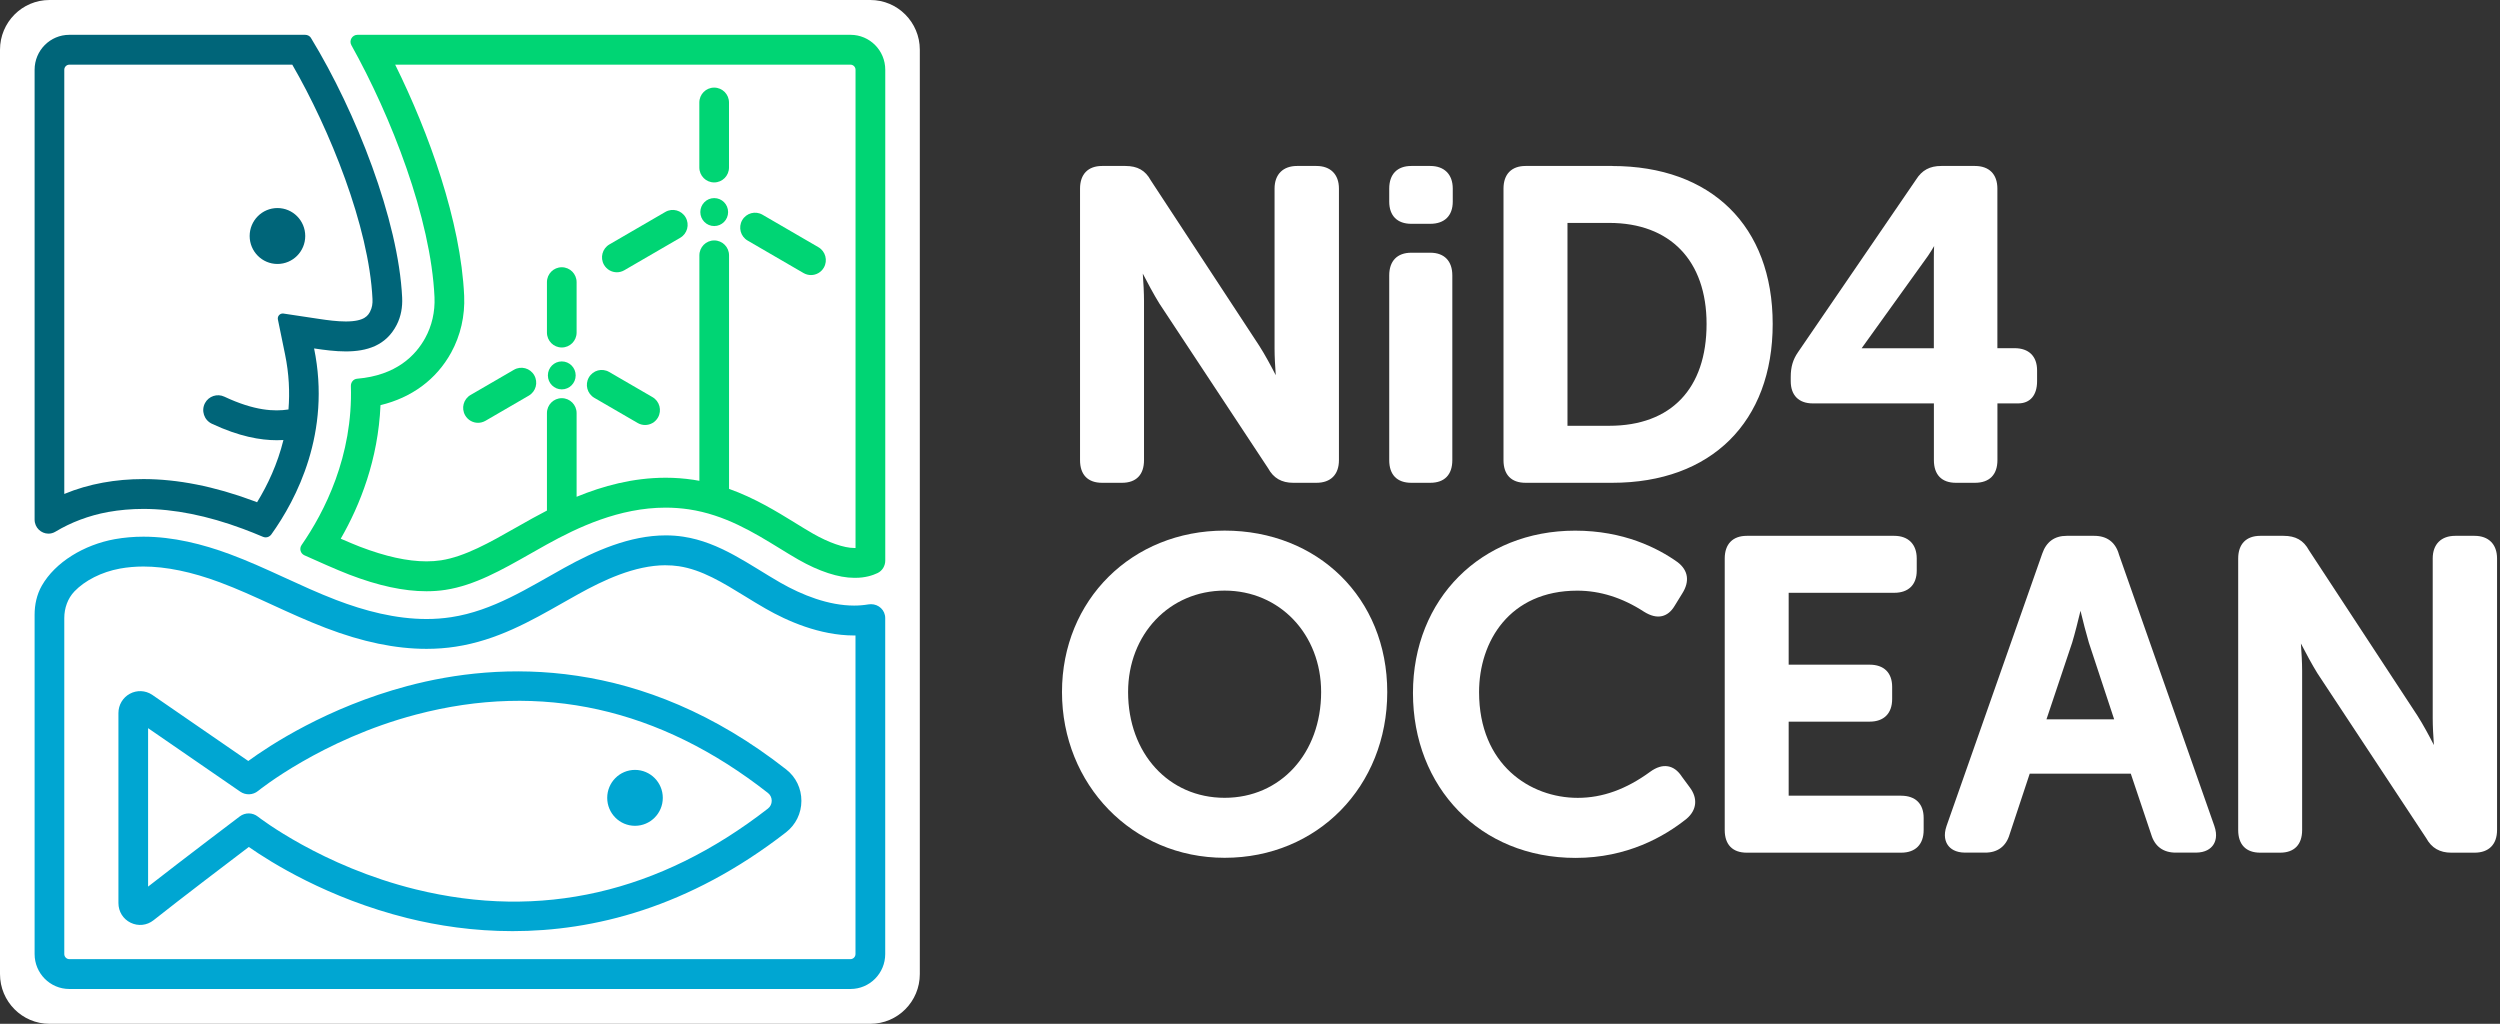 <svg xmlns="http://www.w3.org/2000/svg" width="210" height="86" viewBox="0 0 210 86" fill="none"><rect x="0" y="0" width="210" height="86" fill="#333333" stroke="none"/><path d="M77.265 81.821V4.179C77.265 1.871 75.406 0 73.112 0L4.154 0C1.86 0 0 1.871 0 4.179V81.821C0 84.129 1.86 86 4.154 86H73.112C75.406 86 77.265 84.129 77.265 81.821Z" fill="white"></path><path d="M23.306 22.173C24.595 22.173 25.64 21.121 25.64 19.824C25.64 18.527 24.595 17.476 23.306 17.476C22.017 17.476 20.971 18.527 20.971 19.824C20.971 21.121 22.017 22.173 23.306 22.173Z" fill="#006579"></path><path d="M55.92 47.484C56.298 47.484 56.667 47.509 57.025 47.563C58.948 47.852 60.713 48.938 62.582 50.087C63.143 50.434 63.724 50.789 64.318 51.128C66.108 52.156 68.854 53.38 71.741 53.38C71.782 53.38 71.82 53.38 71.861 53.38V80.141C71.861 80.375 71.67 80.568 71.438 80.568H5.823C5.591 80.568 5.4 80.375 5.4 80.141V51.913C5.4 51.086 5.686 50.267 6.255 49.674C7.123 48.771 8.519 48.044 10.081 47.76C10.704 47.647 11.364 47.588 12.045 47.588C13.948 47.588 16.103 48.035 18.463 48.913C19.954 49.469 21.387 50.125 22.907 50.823C24.332 51.479 25.81 52.152 27.347 52.741C30.446 53.928 33.22 54.504 35.833 54.504C36.668 54.504 37.49 54.442 38.279 54.32C41.731 53.79 44.56 52.185 47.293 50.63C47.725 50.384 48.157 50.137 48.593 49.899C50.628 48.771 53.299 47.48 55.924 47.48M55.924 44.972C52.913 44.972 49.972 46.272 47.388 47.705C44.385 49.368 41.419 51.307 37.901 51.842C37.216 51.947 36.522 51.997 35.833 51.997C33.233 51.997 30.633 51.316 28.236 50.397C25.204 49.235 22.38 47.693 19.331 46.56C17.03 45.704 14.533 45.081 12.05 45.081C11.244 45.081 10.438 45.148 9.64 45.29C7.069 45.758 4.644 47.212 3.51 49.201C3.09 49.941 2.907 50.789 2.907 51.642V80.141C2.907 81.763 4.212 83.075 5.823 83.075H71.442C73.053 83.075 74.358 81.763 74.358 80.141V51.918C74.358 51.249 73.809 50.752 73.169 50.752C73.099 50.752 73.028 50.756 72.954 50.768C72.555 50.835 72.152 50.869 71.745 50.869C69.614 50.869 67.388 49.995 65.556 48.947C62.948 47.45 60.48 45.545 57.394 45.081C56.904 45.006 56.41 44.972 55.924 44.972Z" fill="#00A6D2"></path><path d="M26.134 3.201C26.026 3.025 25.839 2.925 25.636 2.925H5.823C4.212 2.925 2.907 4.237 2.907 5.859V43.648C2.907 44.333 3.464 44.826 4.07 44.826C4.266 44.826 4.469 44.776 4.66 44.659C5.952 43.882 7.456 43.305 9.08 43.008C10.031 42.837 11.028 42.749 12.045 42.749C14.616 42.749 17.428 43.313 20.407 44.421C20.98 44.634 21.541 44.86 22.093 45.094C22.168 45.123 22.242 45.14 22.317 45.14C22.5 45.14 22.678 45.052 22.791 44.893C24.905 41.943 27.833 36.335 26.384 29.268C27.243 29.398 28.157 29.519 29.042 29.519C30.786 29.519 32.419 29.055 33.324 27.284C33.69 26.569 33.819 25.779 33.781 24.998C33.47 18.487 29.91 9.402 26.13 3.205L26.134 3.201ZM31.11 26.13C30.932 26.477 30.662 27.003 29.046 27.003C28.327 27.003 27.522 26.899 26.757 26.782L23.812 26.339C23.526 26.297 23.285 26.552 23.343 26.836L23.945 29.77C24.282 31.404 24.348 32.95 24.232 34.396C23.04 34.575 21.383 34.513 18.841 33.318C18.247 33.038 17.532 33.276 17.221 33.857C16.88 34.496 17.146 35.29 17.798 35.595C20.099 36.673 21.877 36.978 23.252 36.978C23.447 36.978 23.63 36.974 23.808 36.962C23.31 38.98 22.483 40.739 21.595 42.189C21.486 42.148 21.378 42.106 21.275 42.068C18.018 40.856 14.915 40.242 12.05 40.242C10.882 40.242 9.736 40.342 8.639 40.543C7.514 40.748 6.43 41.065 5.4 41.492V5.859C5.4 5.625 5.591 5.432 5.823 5.432H24.552C27.692 10.865 30.998 19.018 31.289 25.115C31.31 25.516 31.247 25.858 31.106 26.13H31.11Z" fill="#006579"></path><path d="M43.052 78.215C39.758 78.215 36.772 77.755 34.217 77.12C27.538 75.457 22.716 72.415 20.901 71.144C19.252 72.394 15.223 75.457 12.897 77.3C12.344 77.739 11.609 77.818 10.974 77.509C10.338 77.2 9.948 76.569 9.948 75.858V59.891C9.948 59.218 10.313 58.6 10.903 58.278C11.493 57.956 12.207 57.985 12.768 58.353L20.855 63.923C22.645 62.615 27.492 59.419 34.217 57.626C42.013 55.549 53.864 55.077 66.042 64.634C66.856 65.269 67.321 66.234 67.317 67.275C67.317 68.315 66.844 69.276 66.029 69.912C57.839 76.276 49.806 78.215 43.052 78.215ZM21.661 68.595C21.756 68.671 27.036 72.766 34.911 74.705C45.423 77.291 55.384 75.01 64.505 67.922C64.709 67.764 64.825 67.525 64.825 67.266C64.825 67.007 64.709 66.765 64.509 66.61C55.405 59.469 45.461 57.254 34.944 60.025C27.027 62.11 21.727 66.397 21.677 66.439C21.25 66.79 20.643 66.815 20.186 66.502L12.44 61.165V74.475C15.547 72.051 20.091 68.616 20.141 68.579C20.593 68.236 21.216 68.244 21.661 68.595Z" fill="#00A6D2"></path><path d="M53.34 69.368C54.629 69.368 55.675 68.317 55.675 67.02C55.675 65.723 54.629 64.671 53.34 64.671C52.051 64.671 51.006 65.723 51.006 67.02C51.006 68.317 52.051 69.368 53.34 69.368Z" fill="#00A6D2"></path><path d="M71.442 2.925H30.026C29.582 2.925 29.299 3.406 29.515 3.794C32.859 9.783 36.198 18.324 36.498 24.964C36.551 26.184 36.282 27.371 35.712 28.403C34.919 29.845 33.295 31.538 29.993 31.813C29.686 31.838 29.465 32.114 29.474 32.423C29.657 38.32 27.252 43.013 25.333 45.783C25.125 46.084 25.237 46.493 25.569 46.644C26.533 47.078 28.336 47.885 29.332 48.265C31.787 49.206 33.914 49.665 35.825 49.665C36.373 49.665 36.909 49.628 37.42 49.548C39.866 49.172 42.151 47.877 44.564 46.506C45.012 46.251 45.461 45.996 45.914 45.745C48.522 44.3 52.015 42.641 55.92 42.641C56.572 42.641 57.224 42.691 57.859 42.783C60.892 43.238 63.321 44.73 65.465 46.046C66.017 46.385 66.536 46.707 67.064 47.008C68.787 47.994 70.449 48.537 71.749 48.537C71.786 48.537 71.82 48.537 71.857 48.537C72.675 48.537 73.298 48.336 73.718 48.136C74.117 47.944 74.362 47.53 74.362 47.087V5.859C74.362 4.237 73.057 2.925 71.446 2.925H71.442ZM71.865 46.03C71.865 46.03 71.857 46.03 71.853 46.03H71.799C71.799 46.03 71.766 46.03 71.745 46.03C70.897 46.03 69.606 45.578 68.293 44.826C67.811 44.55 67.317 44.245 66.794 43.923L66.765 43.903C65.211 42.95 63.396 41.834 61.24 41.065V21.45C61.24 20.756 60.684 20.196 59.994 20.196C59.305 20.196 58.748 20.756 58.748 21.45V40.388C58.578 40.355 58.404 40.326 58.229 40.3C57.473 40.188 56.7 40.129 55.924 40.129C53.166 40.129 50.64 40.823 48.435 41.73V34.701C48.435 34.007 47.878 33.447 47.189 33.447C46.499 33.447 45.943 34.007 45.943 34.701V42.887C45.519 43.105 45.108 43.326 44.717 43.543C44.261 43.798 43.804 44.057 43.343 44.316C41.133 45.574 39.044 46.757 37.05 47.066C36.664 47.124 36.257 47.154 35.829 47.154C34.225 47.154 32.39 46.748 30.226 45.921C29.86 45.779 29.308 45.549 28.622 45.252C30.25 42.419 31.767 38.596 31.962 34.032C34.583 33.401 36.655 31.876 37.897 29.619C38.686 28.182 39.064 26.535 38.99 24.851C38.707 18.575 36.024 11.157 33.195 5.432H71.442C71.674 5.432 71.865 5.625 71.865 5.859V46.03Z" fill="#00D574"></path><path d="M47.189 32.708C47.834 32.708 48.356 32.182 48.356 31.533C48.356 30.885 47.834 30.359 47.189 30.359C46.544 30.359 46.022 30.885 46.022 31.533C46.022 32.182 46.544 32.708 47.189 32.708Z" fill="#00D574"></path><path d="M59.994 18.988C60.639 18.988 61.161 18.463 61.161 17.814C61.161 17.166 60.639 16.64 59.994 16.64C59.35 16.64 58.827 17.166 58.827 17.814C58.827 18.463 59.35 18.988 59.994 18.988Z" fill="#00D574"></path><path d="M59.99 7.359C59.3 7.359 58.744 7.919 58.744 8.613V14.07C58.744 14.764 59.3 15.324 59.99 15.324C60.679 15.324 61.236 14.764 61.236 14.07V8.613C61.236 7.919 60.679 7.359 59.99 7.359Z" fill="#00D574"></path><path d="M55.891 17.802L51.193 20.53C50.595 20.877 50.391 21.642 50.736 22.244C50.969 22.645 51.384 22.871 51.816 22.871C52.028 22.871 52.24 22.816 52.439 22.703L57.137 19.975C57.735 19.628 57.938 18.863 57.594 18.262C57.249 17.664 56.489 17.455 55.891 17.802Z" fill="#00D574"></path><path d="M68.746 20.765L64.048 18.036C63.45 17.689 62.69 17.894 62.345 18.495C62.001 19.093 62.204 19.862 62.802 20.209L67.5 22.938C67.695 23.05 67.911 23.105 68.123 23.105C68.555 23.105 68.975 22.879 69.203 22.478C69.548 21.88 69.344 21.111 68.746 20.765Z" fill="#00D574"></path><path d="M47.189 22.449C46.499 22.449 45.943 23.009 45.943 23.702V27.935C45.943 28.629 46.499 29.189 47.189 29.189C47.878 29.189 48.435 28.629 48.435 27.935V23.702C48.435 23.009 47.878 22.449 47.189 22.449Z" fill="#00D574"></path><path d="M43.172 31.061L39.53 33.176C38.931 33.522 38.728 34.287 39.073 34.889C39.305 35.29 39.721 35.516 40.153 35.516C40.364 35.516 40.576 35.461 40.776 35.349L44.418 33.234C45.017 32.887 45.22 32.123 44.875 31.521C44.531 30.919 43.77 30.714 43.172 31.061Z" fill="#00D574"></path><path d="M54.811 33.359L51.168 31.245C50.57 30.898 49.81 31.103 49.465 31.705C49.12 32.302 49.324 33.071 49.922 33.418L53.565 35.532C53.76 35.645 53.976 35.7 54.188 35.7C54.62 35.7 55.039 35.474 55.268 35.073C55.612 34.475 55.409 33.706 54.811 33.359Z" fill="#00D574"></path><path d="M169.221 29.247H167.78V15.842C167.78 14.634 167.09 13.941 165.89 13.941H163.066C162.102 13.941 161.446 14.296 160.951 15.085L151.029 29.59C150.601 30.213 150.422 30.831 150.422 31.659V32.022C150.422 33.209 151.099 33.886 152.275 33.886H162.447V38.654C162.447 39.878 163.103 40.555 164.299 40.555H165.894C167.111 40.555 167.784 39.878 167.784 38.654V33.886H169.516C170.534 33.886 171.115 33.205 171.115 32.022V31.111C171.115 29.929 170.426 29.247 169.225 29.247H169.221ZM162.468 20.656C162.451 20.965 162.443 21.287 162.443 21.604V29.252H156.378L161.952 21.492C162.135 21.228 162.31 20.94 162.472 20.66L162.468 20.656Z" fill="white"></path><path d="M92.579 40.555H94.245C95.441 40.555 96.097 39.878 96.097 38.654V25.282C96.097 24.596 96.048 23.736 95.994 22.983C96.405 23.777 96.916 24.734 97.381 25.487L106.527 39.343C106.971 40.158 107.657 40.555 108.625 40.555H110.581C111.781 40.555 112.471 39.862 112.471 38.654V15.842C112.471 14.651 111.765 13.941 110.581 13.941H108.953C107.769 13.941 107.063 14.651 107.063 15.842V29.252C107.063 29.929 107.109 30.773 107.163 31.517C106.76 30.727 106.253 29.787 105.779 29.047L96.666 15.152C96.21 14.312 95.549 13.941 94.531 13.941H92.575C91.395 13.941 90.723 14.634 90.723 15.842V38.654C90.723 39.878 91.379 40.555 92.575 40.555H92.579Z" fill="white"></path><path d="M121.995 38.654V23.13C121.995 21.922 121.318 21.228 120.143 21.228H118.548C117.368 21.228 116.695 21.922 116.695 23.13V38.654C116.695 39.878 117.351 40.555 118.548 40.555H120.143C121.339 40.555 121.995 39.878 121.995 38.654Z" fill="white"></path><path d="M118.548 18.8H120.143C121.343 18.8 122.032 18.119 122.032 16.937V15.842C122.032 14.651 121.326 13.941 120.143 13.941H118.548C117.368 13.941 116.695 14.634 116.695 15.842V16.937C116.695 18.123 117.372 18.8 118.548 18.8Z" fill="white"></path><path d="M135.427 13.941H128.146C126.967 13.941 126.294 14.634 126.294 15.842V38.654C126.294 39.878 126.95 40.555 128.146 40.555H135.427C143.743 40.555 148.906 35.445 148.906 27.212C148.906 18.98 143.743 13.945 135.427 13.945V13.941ZM143.352 27.208C143.352 32.645 140.37 35.766 135.174 35.766H131.668V18.725H135.174C140.295 18.725 143.352 21.897 143.352 27.208Z" fill="white"></path><path d="M102.868 44.571C95.08 44.571 89.207 50.401 89.207 58.132C89.207 65.862 95.08 72.055 102.868 72.055C110.656 72.055 116.529 66.067 116.529 58.132C116.529 50.196 110.656 44.571 102.868 44.571ZM110.975 58.132C110.975 63.28 107.565 67.016 102.868 67.016C98.17 67.016 94.76 63.28 94.76 58.132C94.76 53.276 98.245 49.611 102.868 49.611C107.491 49.611 110.975 53.276 110.975 58.132Z" fill="white"></path><path d="M141.234 65.173C140.915 64.713 140.537 64.442 140.105 64.371C139.644 64.291 139.141 64.446 138.613 64.83C136.599 66.301 134.609 67.02 132.528 67.02C128.537 67.02 124.242 64.241 124.242 58.136C124.242 53.894 126.792 49.615 132.495 49.615C134.406 49.615 136.287 50.209 138.094 51.383C138.663 51.738 139.162 51.859 139.619 51.751C140.034 51.65 140.387 51.366 140.665 50.898L141.313 49.845C141.949 48.838 141.816 47.914 140.927 47.229C139.232 46.017 136.362 44.575 132.312 44.575C124.417 44.575 118.689 50.309 118.689 58.211C118.689 66.113 124.304 72.064 132.35 72.064C136.678 72.064 139.806 70.275 141.679 68.771C142.53 68.044 142.63 67.066 141.953 66.155L141.234 65.181V65.173Z" fill="white"></path><path d="M159.697 66.836H150.248V60.618H157.051C158.252 60.618 158.941 59.924 158.941 58.717V57.697C158.941 56.51 158.252 55.833 157.051 55.833H150.248V49.795H159.116C160.316 49.795 161.006 49.114 161.006 47.931V46.911C161.006 45.72 160.299 45.01 159.116 45.01H146.73C145.55 45.01 144.877 45.704 144.877 46.911V69.724C144.877 70.948 145.533 71.625 146.73 71.625H159.697C160.898 71.625 161.587 70.931 161.587 69.724V68.704C161.587 67.517 160.898 66.84 159.697 66.84V66.836Z" fill="white"></path><path d="M177.973 46.51C177.674 45.528 176.963 45.01 175.917 45.01H173.599C172.581 45.01 171.892 45.511 171.551 46.498L163.51 69.381C163.232 70.192 163.419 70.706 163.622 70.994C163.826 71.282 164.245 71.621 165.088 71.621H166.754C167.805 71.621 168.515 71.086 168.806 70.091L170.496 64.989H178.986L180.71 70.121C181.009 71.103 181.719 71.621 182.766 71.621H184.432C185.279 71.621 185.698 71.278 185.898 70.994C186.101 70.706 186.288 70.192 186.006 69.381L177.969 46.514L177.973 46.51ZM177.582 60.422H171.904L174.064 53.974C174.293 53.213 174.559 52.152 174.762 51.307C174.966 52.152 175.236 53.217 175.464 53.982L177.587 60.417L177.582 60.422Z" fill="white"></path><path d="M207.866 45.01H206.238C205.054 45.01 204.348 45.72 204.348 46.911V60.321C204.348 60.998 204.394 61.842 204.448 62.586C204.045 61.796 203.538 60.856 203.065 60.116L193.952 46.222C193.495 45.382 192.835 45.01 191.817 45.01H189.861C188.681 45.01 188.008 45.704 188.008 46.911V69.724C188.008 70.948 188.664 71.625 189.861 71.625H191.526C192.722 71.625 193.379 70.948 193.379 69.724V56.351C193.379 55.666 193.329 54.805 193.275 54.053C193.686 54.847 194.197 55.804 194.662 56.556L203.808 70.413C204.253 71.228 204.938 71.625 205.906 71.625H207.862C209.063 71.625 209.752 70.931 209.752 69.724V46.911C209.752 45.72 209.046 45.01 207.862 45.01H207.866Z" fill="white"></path></svg>